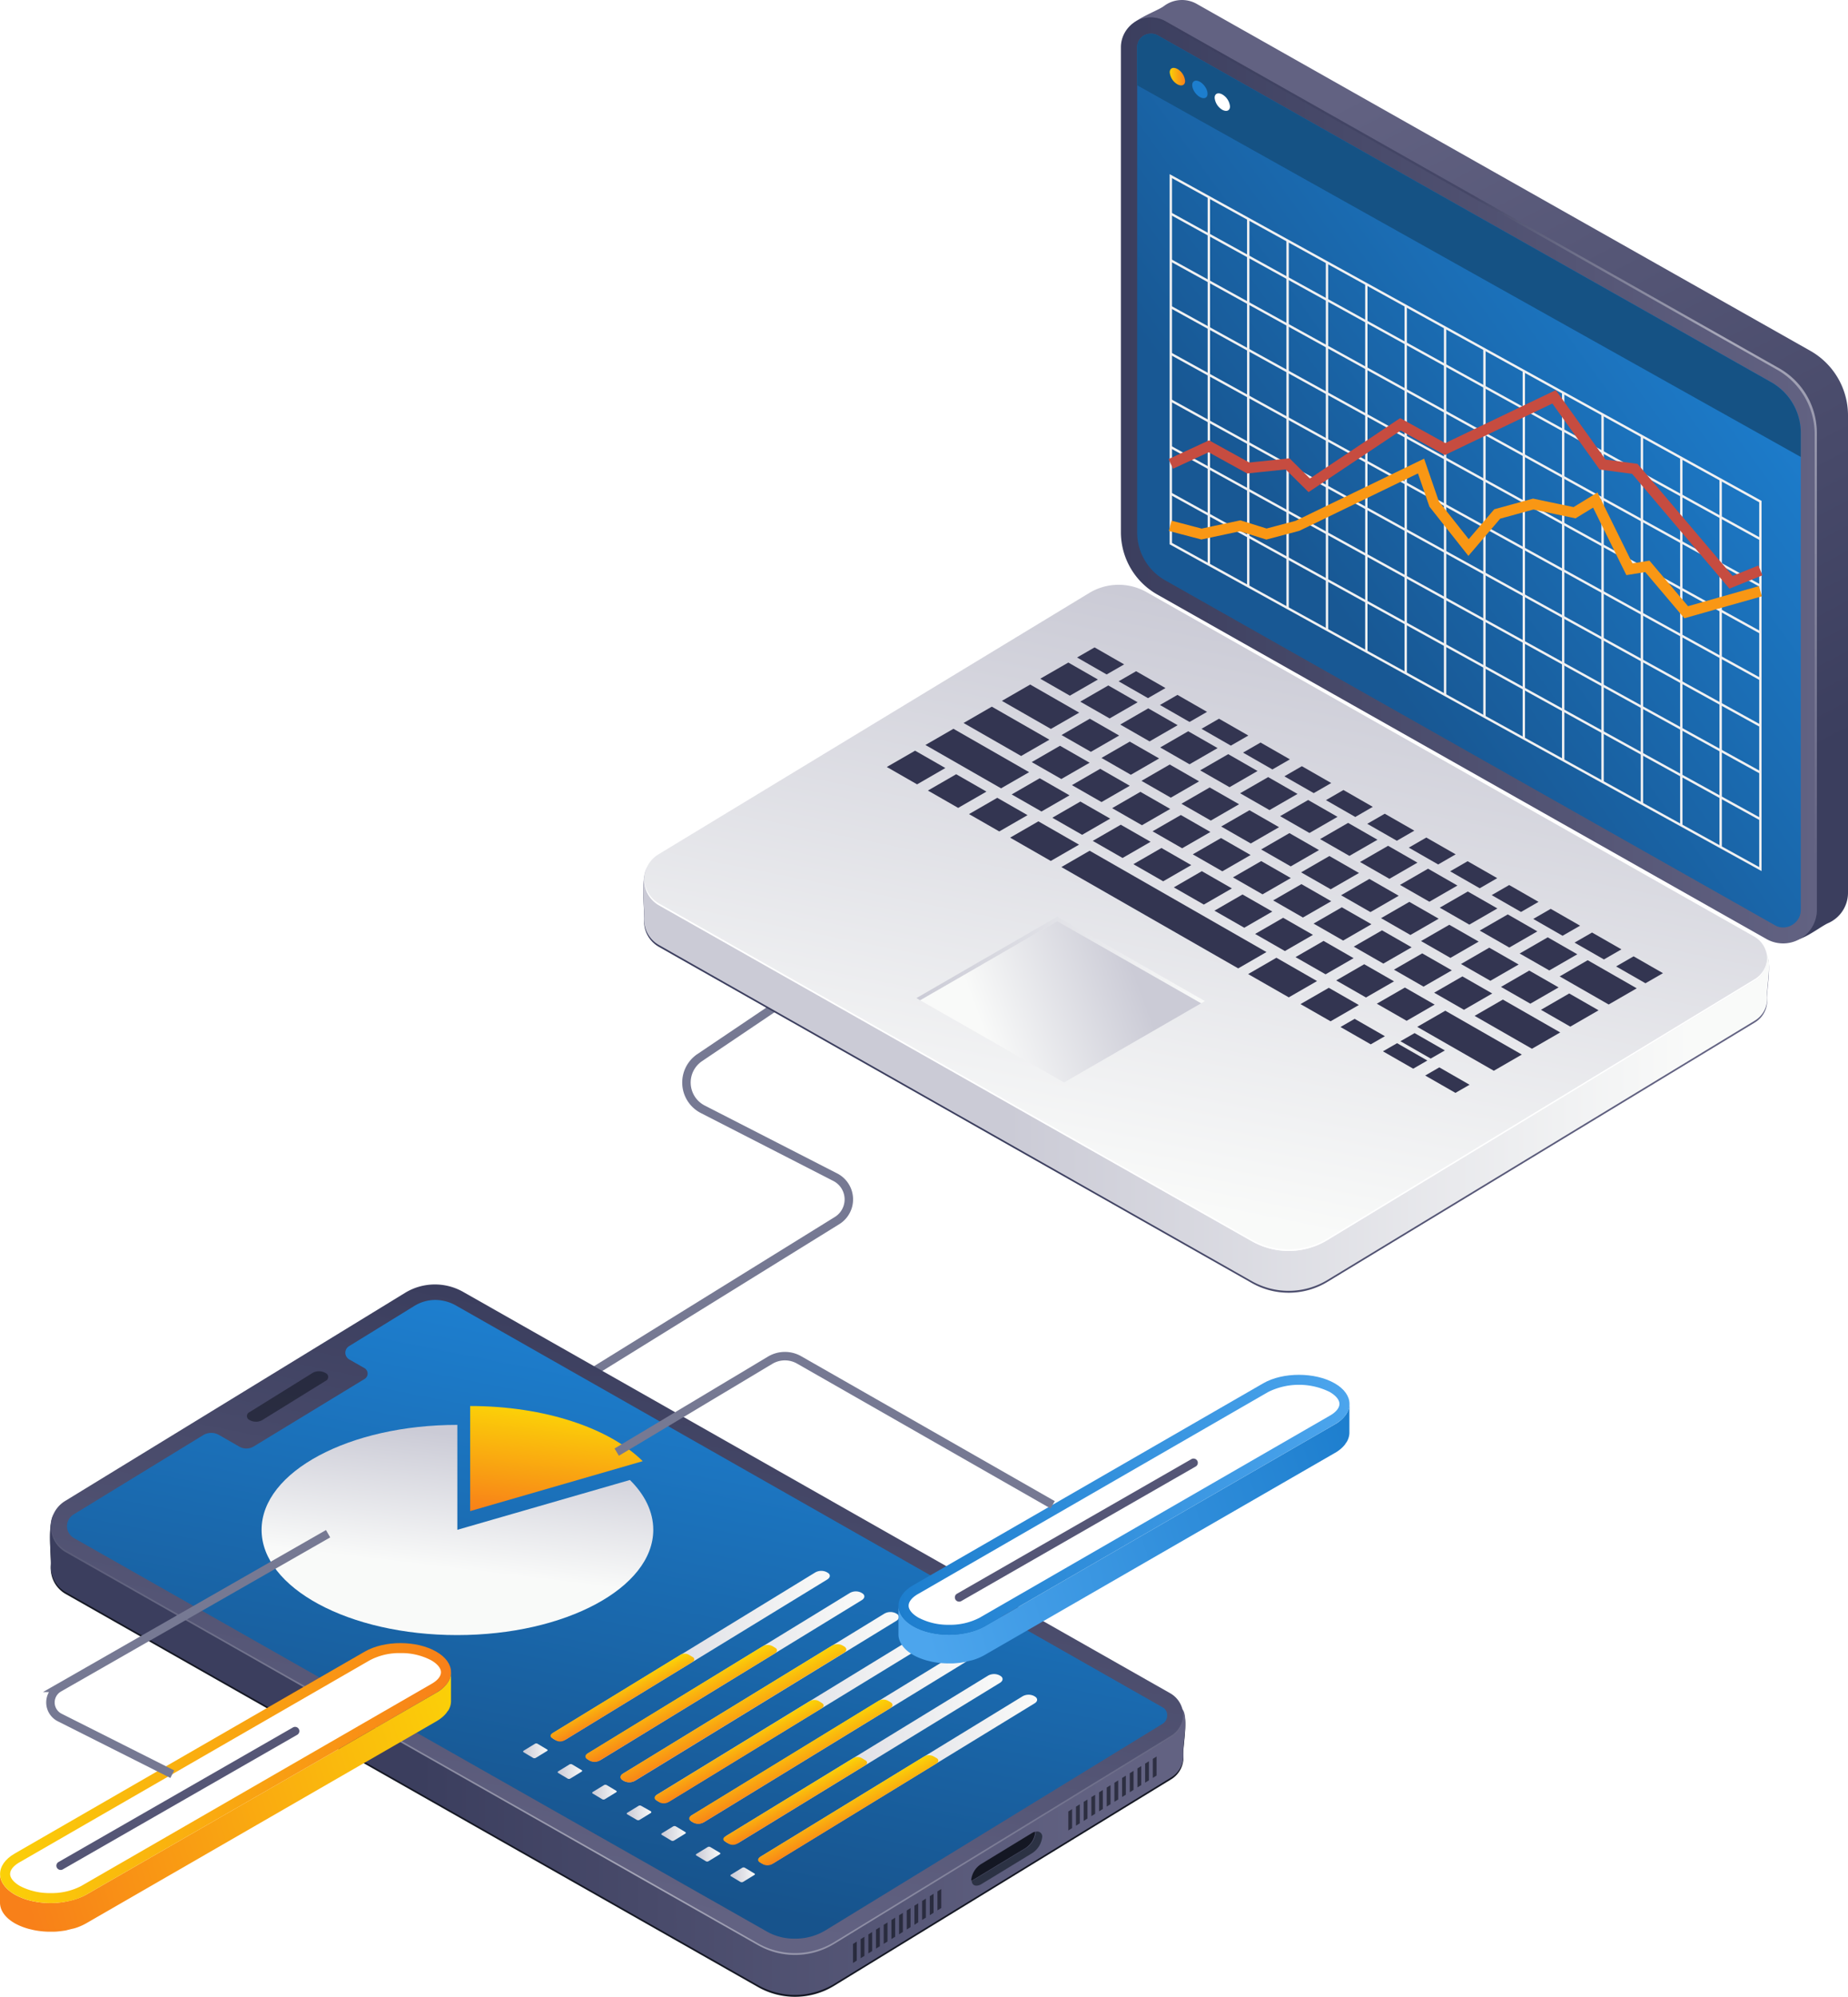 <svg viewBox="0 0 548 592" xmlns:xlink="http://www.w3.org/1999/xlink" xmlns="http://www.w3.org/2000/svg"><defs><style>.cls-1{mask:url(#mask);filter:url(#luminosity-noclip-3);}.cls-2,.cls-4{mix-blend-mode:multiply;}.cls-2{fill:url(#linear-gradient);}.cls-3{mask:url(#mask-2);filter:url(#luminosity-noclip-4);}.cls-4{fill:url(#linear-gradient-2);}.cls-20,.cls-25,.cls-26,.cls-5{fill:none;stroke-miterlimit:10;}.cls-5{stroke:#767993;stroke-width:2.51px;}.cls-6{opacity:0.5;}.cls-34,.cls-7{fill:#141723;}.cls-8{fill:url(#linear-gradient-3);}.cls-9{fill:url(#linear-gradient-4);}.cls-10{fill:url(#linear-gradient-5);}.cls-11{fill:url(#linear-gradient-6);}.cls-12{fill:url(#linear-gradient-7);}.cls-13{fill:url(#linear-gradient-8);}.cls-14{fill:#fff;}.cls-15{opacity:0.47;fill:url(#linear-gradient-9);}.cls-16{fill:#333551;}.cls-17{isolation:isolate;}.cls-18{fill:url(#linear-gradient-10);}.cls-19{fill:url(#linear-gradient-11);}.cls-20{stroke:#f1f1f2;stroke-width:0.7px;}.cls-21{mask:url(#mask-3);}.cls-22,.cls-24{opacity:0.77;}.cls-22{fill:url(#linear-gradient-12);}.cls-23{mask:url(#mask-4);}.cls-24{fill:url(#linear-gradient-13);}.cls-25{stroke:#f99714;}.cls-25,.cls-26{stroke-width:3.15px;}.cls-26{stroke:#c64c40;}.cls-27{fill:#155284;}.cls-28{fill:url(#linear-gradient-14);}.cls-29{fill:url(#linear-gradient-15);}.cls-30{fill:url(#linear-gradient-16);}.cls-31{fill:url(#linear-gradient-17);}.cls-32{fill:url(#linear-gradient-18);}.cls-33{opacity:0.44;fill:url(#linear-gradient-19);}.cls-34{opacity:0.57;}.cls-35{fill:#2c3244;}.cls-36{opacity:0.67;}.cls-37{fill:url(#linear-gradient-20);}.cls-38{fill:url(#linear-gradient-21);}.cls-39{fill:url(#linear-gradient-22);}.cls-40{fill:url(#linear-gradient-23);}.cls-41{fill:url(#linear-gradient-24);}.cls-42{fill:url(#linear-gradient-25);}.cls-43{fill:url(#linear-gradient-26);}.cls-44{fill:url(#linear-gradient-27);}.cls-45{fill:url(#linear-gradient-28);}.cls-46{fill:url(#linear-gradient-29);}.cls-47{fill:url(#linear-gradient-30);}.cls-48{fill:url(#linear-gradient-31);}.cls-49{fill:url(#linear-gradient-32);}.cls-50{fill:url(#linear-gradient-33);}.cls-51{fill:url(#linear-gradient-34);}.cls-52{fill:url(#linear-gradient-35);}.cls-53{fill:url(#linear-gradient-36);}.cls-54{fill:url(#linear-gradient-37);}.cls-55{fill:url(#linear-gradient-38);}.cls-56{fill:url(#linear-gradient-39);}.cls-57{fill:url(#linear-gradient-40);}.cls-58{fill:url(#linear-gradient-41);}.cls-59{fill:url(#linear-gradient-42);}.cls-60{fill:url(#linear-gradient-43);}.cls-61{fill:url(#linear-gradient-44);}.cls-62{fill:#555676;}.cls-63{fill:url(#linear-gradient-45);}.cls-64{fill:url(#linear-gradient-46);}.cls-65{filter:url(#luminosity-noclip-2);}.cls-66{filter:url(#luminosity-noclip);}</style><filter color-interpolation-filters="sRGB" filterUnits="userSpaceOnUse" height="32766" width="174.83" y="-8496.88" x="347.19" id="luminosity-noclip"><feFlood result="bg" flood-color="#fff"></feFlood><feBlend in2="bg" in="SourceGraphic"></feBlend></filter><mask maskUnits="userSpaceOnUse" height="32766" width="174.83" y="-8496.88" x="347.19" id="mask"><g class="cls-66"></g></mask><linearGradient gradientUnits="userSpaceOnUse" y2="187.16" x2="436.03" y1="121.23" x1="445.01" id="linear-gradient"><stop stop-color="#fff" offset="0"></stop><stop offset="1"></stop></linearGradient><filter color-interpolation-filters="sRGB" filterUnits="userSpaceOnUse" height="32766" width="175.01" y="-8496.88" x="347.01" id="luminosity-noclip-2"><feFlood result="bg" flood-color="#fff"></feFlood><feBlend in2="bg" in="SourceGraphic"></feBlend></filter><mask maskUnits="userSpaceOnUse" height="32766" width="175.01" y="-8496.88" x="347.01" id="mask-2"><g class="cls-65"></g></mask><linearGradient xlink:href="#linear-gradient" y2="212.64" x2="433.82" y1="145.56" x1="441.85" id="linear-gradient-2"></linearGradient><linearGradient gradientUnits="userSpaceOnUse" y2="33.6" x2="390.3" y1="243.95" x1="500.35" id="linear-gradient-3"><stop stop-color="#3b3e5e" offset="0"></stop><stop stop-color="#626282" offset="1"></stop></linearGradient><linearGradient xlink:href="#linear-gradient-3" y2="142.44" x2="538.76" y1="142.44" x1="332.39" id="linear-gradient-4"></linearGradient><linearGradient gradientUnits="userSpaceOnUse" y2="173.98" x2="391.65" y1="87.53" x1="511.07" id="linear-gradient-5"><stop stop-color="#1d7ece" offset="0"></stop><stop stop-color="#185894" offset="1"></stop></linearGradient><linearGradient xlink:href="#linear-gradient-3" y2="284.29" x2="500.96" y1="284.56" x1="298.97" id="linear-gradient-6"></linearGradient><linearGradient gradientUnits="userSpaceOnUse" y2="283.73" x2="500.96" y1="284" x1="298.97" id="linear-gradient-7"><stop stop-color="#cbcbd6" offset="0"></stop><stop stop-color="#f9faf9" offset="1"></stop></linearGradient><linearGradient xlink:href="#linear-gradient-7" y2="355.48" x2="340.95" y1="183.35" x1="375.28" id="linear-gradient-8"></linearGradient><linearGradient gradientUnits="userSpaceOnUse" y2="252.2" x2="545.39" y1="59.43" x1="434.59" id="linear-gradient-9"><stop stop-color="#3b3e5e" offset="0"></stop><stop stop-color="#fff" offset="0.33"></stop><stop stop-color="#626282" offset="1"></stop></linearGradient><linearGradient xlink:href="#linear-gradient-7" y2="284.62" x2="357.28" y1="284.62" x1="271.76" id="linear-gradient-10"></linearGradient><linearGradient xlink:href="#linear-gradient-7" y2="305.49" x2="291.47" y1="288.88" x1="336.67" id="linear-gradient-11"></linearGradient><filter color-interpolation-filters="sRGB" filterUnits="userSpaceOnUse" height="140.02" width="174.83" y="117.64" x="347.19" id="luminosity-noclip-3"><feFlood result="bg" flood-color="#fff"></feFlood><feBlend in2="bg" in="SourceGraphic"></feBlend></filter><mask maskUnits="userSpaceOnUse" height="140.02" width="174.83" y="117.64" x="347.19" id="mask-3"><g class="cls-1"><polygon points="347.19 137.54 358.47 132.31 370.15 138.75 381.82 137.53 388.23 143.88 415.28 125.8 428.52 133.14 460.84 117.64 475.22 137.72 484.78 139 513.31 172.63 522.02 169.11 522.02 257.66 347.19 161.17 347.19 137.54" class="cls-2"></polygon></g></mask><linearGradient gradientUnits="userSpaceOnUse" y2="187.16" x2="436.03" y1="121.23" x1="445.01" id="linear-gradient-12"><stop stop-color="#3cd6ef" offset="0"></stop><stop stop-color="#3cd6ef" offset="1"></stop></linearGradient><filter color-interpolation-filters="sRGB" filterUnits="userSpaceOnUse" height="119.49" width="175.01" y="138.17" x="347.01" id="luminosity-noclip-4"><feFlood result="bg" flood-color="#fff"></feFlood><feBlend in2="bg" in="SourceGraphic"></feBlend></filter><mask maskUnits="userSpaceOnUse" height="119.49" width="175.01" y="138.17" x="347.01" id="mask-4"><g class="cls-3"><polygon points="347.01 155.89 356.29 158.33 367.74 155.89 375.55 158.33 384.76 155.89 421.39 138.17 425.28 149.44 435.48 162.33 443.98 152.38 454.66 149.44 466.91 152.01 473.06 148.25 483.18 168.77 488.5 167.91 500.02 181.51 522.02 175.28 522.02 257.66 347.19 161.17 347.01 155.89" class="cls-4"></polygon></g></mask><linearGradient xlink:href="#linear-gradient-12" y2="212.64" x2="433.82" y1="145.56" x1="441.85" id="linear-gradient-13"></linearGradient><linearGradient gradientUnits="userSpaceOnUse" gradientTransform="matrix(1, 0.57, 0, 1, 0, 787.46)" y2="-963.56" x2="351.43" y1="-963.56" x1="346.87" id="linear-gradient-14"><stop stop-color="#fbd008" offset="0"></stop><stop stop-color="#f88019" offset="1"></stop></linearGradient><linearGradient xlink:href="#linear-gradient-5" gradientTransform="matrix(0.45, 1.06, -0.61, 0.79, -389.46, 414.09)" y2="-963.59" x2="358.09" y1="-963.59" x1="353.53" id="linear-gradient-15"></linearGradient><linearGradient xlink:href="#linear-gradient-3" y2="491.81" x2="327.65" y1="492.09" x1="123.97" id="linear-gradient-16"></linearGradient><linearGradient xlink:href="#linear-gradient-3" y2="559.12" x2="167.31" y1="396.05" x1="199.84" id="linear-gradient-17"></linearGradient><linearGradient gradientUnits="userSpaceOnUse" y2="554.8" x2="168.18" y1="400.62" x1="198.93" id="linear-gradient-18"><stop stop-color="#1d7ece" offset="0"></stop><stop stop-color="#17538c" offset="1"></stop></linearGradient><linearGradient gradientUnits="userSpaceOnUse" y2="515.98" x2="350.87" y1="515.98" x1="15.12" id="linear-gradient-19"><stop stop-color="#5f627c" offset="0"></stop><stop stop-color="#fbfcfc" offset="0.52"></stop><stop stop-color="#7e7e98" offset="1"></stop></linearGradient><linearGradient xlink:href="#linear-gradient-7" y2="465.14" x2="134.23" y1="425.74" x1="138.95" id="linear-gradient-20"></linearGradient><linearGradient xlink:href="#linear-gradient-14" gradientTransform="matrix(1, 0, 0, 1, 0, 0)" y2="450.67" x2="161.94" y1="419.22" x1="165.7" id="linear-gradient-21"></linearGradient><linearGradient xlink:href="#linear-gradient-7" gradientTransform="translate(-155.69 7.52) scale(0.89 0.89)" y2="543.38" x2="451.67" y1="543.38" x1="358.9" id="linear-gradient-22"></linearGradient><linearGradient xlink:href="#linear-gradient-7" gradientTransform="translate(-155.69 7.52) scale(0.89 0.89)" y2="550.26" x2="463.18" y1="550.26" x1="370.42" id="linear-gradient-23"></linearGradient><linearGradient xlink:href="#linear-gradient-7" gradientTransform="translate(-155.69 7.52) scale(0.89 0.89)" y2="557.15" x2="474.7" y1="557.15" x1="381.94" id="linear-gradient-24"></linearGradient><linearGradient xlink:href="#linear-gradient-7" gradientTransform="translate(-155.69 7.52) scale(0.89 0.89)" y2="564.04" x2="486.22" y1="564.04" x1="393.46" id="linear-gradient-25"></linearGradient><linearGradient xlink:href="#linear-gradient-7" gradientTransform="translate(-155.69 7.52) scale(0.89 0.89)" y2="570.92" x2="497.74" y1="570.92" x1="404.98" id="linear-gradient-26"></linearGradient><linearGradient xlink:href="#linear-gradient-7" gradientTransform="translate(-155.69 7.52) scale(0.89 0.89)" y2="577.81" x2="509.26" y1="577.81" x1="416.5" id="linear-gradient-27"></linearGradient><linearGradient xlink:href="#linear-gradient-7" gradientTransform="translate(-155.69 7.52) scale(0.89 0.89)" y2="584.7" x2="520.78" y1="584.7" x1="428.02" id="linear-gradient-28"></linearGradient><linearGradient xlink:href="#linear-gradient-7" gradientTransform="translate(-155.69 7.52) scale(0.89 0.89)" y2="575.06" x2="357.59" y1="575.06" x1="349.43" id="linear-gradient-29"></linearGradient><linearGradient xlink:href="#linear-gradient-7" gradientTransform="translate(-155.69 7.52) scale(0.89 0.89)" y2="581.94" x2="369.11" y1="581.94" x1="360.95" id="linear-gradient-30"></linearGradient><linearGradient xlink:href="#linear-gradient-7" gradientTransform="translate(-155.69 7.52) scale(0.89 0.89)" y2="588.83" x2="380.63" y1="588.83" x1="372.47" id="linear-gradient-31"></linearGradient><linearGradient xlink:href="#linear-gradient-7" gradientTransform="translate(-155.69 7.52) scale(0.89 0.89)" y2="595.72" x2="392.15" y1="595.72" x1="383.99" id="linear-gradient-32"></linearGradient><linearGradient xlink:href="#linear-gradient-7" gradientTransform="translate(-155.69 7.52) scale(0.89 0.89)" y2="602.6" x2="403.67" y1="602.6" x1="395.5" id="linear-gradient-33"></linearGradient><linearGradient xlink:href="#linear-gradient-7" gradientTransform="translate(-155.69 7.52) scale(0.89 0.89)" y2="609.49" x2="415.19" y1="609.49" x1="407.02" id="linear-gradient-34"></linearGradient><linearGradient xlink:href="#linear-gradient-7" gradientTransform="translate(-155.69 7.52) scale(0.89 0.89)" y2="616.38" x2="426.71" y1="616.38" x1="418.54" id="linear-gradient-35"></linearGradient><linearGradient xlink:href="#linear-gradient-14" gradientTransform="matrix(0.68, -0.42, 0.76, 0.46, -498.28, -549.08)" y2="1591.63" x2="-775.1" y1="1580.63" x1="-773.78" id="linear-gradient-36"></linearGradient><linearGradient xlink:href="#linear-gradient-14" gradientTransform="matrix(0.68, -0.42, 0.76, 0.46, -498.28, -549.08)" y2="1606.24" x2="-764.63" y1="1592.88" x1="-763.03" id="linear-gradient-37"></linearGradient><linearGradient xlink:href="#linear-gradient-14" gradientTransform="matrix(0.68, -0.42, 0.76, 0.46, -498.28, -549.08)" y2="1620.51" x2="-757.06" y1="1605.45" x1="-755.26" id="linear-gradient-38"></linearGradient><linearGradient xlink:href="#linear-gradient-14" gradientTransform="matrix(0.68, -0.42, 0.76, 0.46, -498.28, -549.08)" y2="1632.46" x2="-769.38" y1="1620.21" x1="-767.91" id="linear-gradient-39"></linearGradient><linearGradient xlink:href="#linear-gradient-14" gradientTransform="matrix(0.68, -0.42, 0.76, 0.46, -498.28, -549.08)" y2="1646.73" x2="-761.9" y1="1632.79" x1="-760.23" id="linear-gradient-40"></linearGradient><linearGradient xlink:href="#linear-gradient-14" gradientTransform="matrix(0.68, -0.42, 0.76, 0.46, -498.28, -549.08)" y2="1658.61" x2="-774.82" y1="1647.61" x1="-773.5" id="linear-gradient-41"></linearGradient><linearGradient xlink:href="#linear-gradient-14" gradientTransform="matrix(0.68, -0.42, 0.76, 0.46, -498.28, -549.08)" y2="1672.93" x2="-766.82" y1="1660.14" x1="-765.29" id="linear-gradient-42"></linearGradient><linearGradient xlink:href="#linear-gradient-14" gradientTransform="matrix(1, 0, 0, 1, 0, 0)" y2="556.09" x2="5.33" y1="514.95" x1="138.98" id="linear-gradient-43"></linearGradient><linearGradient xlink:href="#linear-gradient-14" gradientTransform="matrix(1, 0, 0, 1, 0, 0)" y2="525.68" x2="133.75" y1="525.68" x1="0.02" id="linear-gradient-44"></linearGradient><linearGradient gradientUnits="userSpaceOnUse" y2="476.55" x2="271.76" y1="435.4" x1="405.4" id="linear-gradient-45"><stop stop-color="#1d7ece" offset="0"></stop><stop stop-color="#4ca5ed" offset="1"></stop></linearGradient><linearGradient xlink:href="#linear-gradient-45" y2="446.13" x2="400.18" y1="446.13" x1="266.45" id="linear-gradient-46"></linearGradient></defs><g id="Layer_2"><g id="all"><g id="main_5"><path d="M257.5,279.84l-50,33.71a8.91,8.91,0,0,0,.93,15.34L247.67,349a7.39,7.39,0,0,1,.53,12.88l-108,66.9" class="cls-5"></path><g class="cls-6"><ellipse ry="11.52" rx="20.29" cy="555.2" cx="232.65" class="cls-7"></ellipse></g><g class="cls-6"><ellipse ry="12.82" rx="22.59" cy="338.91" cx="377.29" class="cls-7"></ellipse></g><path d="M352.45,171.12,530.28,278.44c3,1.68,9.1-3.53,11.84-4.76a9.83,9.83,0,0,0,5.88-9V123.13A22,22,0,0,0,536.81,104L354.9,1.17a8.87,8.87,0,0,0-9.78.65c-2.08,1.56-10.57,4.4-10.57,7.36l7.08,143.46A21.24,21.24,0,0,0,352.45,171.12Z" class="cls-8"></path><path d="M343.21,176.28,523.85,278.41a10,10,0,0,0,14.91-8.6V128.29a22,22,0,0,0-11.2-19.12L345.66,6.33A8.87,8.87,0,0,0,332.39,14V157.8A21.24,21.24,0,0,0,343.21,176.28Z" class="cls-9"></path><path d="M534,128.24V269.82a5,5,0,0,1-1.65,3.71,5.26,5.26,0,0,1-3.64,1.44,4.66,4.66,0,0,1-2.49-.72L345.62,172.11a16.35,16.35,0,0,1-8.41-14.32V14a4,4,0,0,1,4.05-4,3.88,3.88,0,0,1,2.07.51L525.2,113.31A17.3,17.3,0,0,1,534,128.24Z" class="cls-10"></path><path d="M195.45,280.76l175.77,99.63a22.18,22.18,0,0,0,22.39-.33l126.74-76.9A7.55,7.55,0,0,0,524,296c-.21-2.34,1.77-11.82-.57-13.15L340,187.89a16.87,16.87,0,0,0-17,.25L192.36,257.35c-2.63,1.6-1.17,12.47-1.36,15.14A8.73,8.73,0,0,0,195.45,280.76Z" class="cls-11"></path><path d="M195.45,280.2l175.77,99.63a22.15,22.15,0,0,0,22.39-.34L520.35,302.6a7.55,7.55,0,0,0,3.64-7.21c-.21-2.34,1.77-11.82-.57-13.15L340,187.33a16.87,16.87,0,0,0-17,.25L192.36,256.79c-2.63,1.59-1.17,12.46-1.36,15.14A8.74,8.74,0,0,0,195.45,280.2Z" class="cls-12"></path><path d="M195.45,268.42,371.22,368a22.13,22.13,0,0,0,22.39-.33l126.74-76.89a7.6,7.6,0,0,0-.2-13.13L340,175.55a16.85,16.85,0,0,0-17,.25l-127.7,77.47A8.77,8.77,0,0,0,195.45,268.42Z" class="cls-13"></path><path d="M520.35,290.28l-126.74,76.9a22.15,22.15,0,0,1-22.39.33L195.45,267.88a8.66,8.66,0,0,1-4.4-7.25,8.65,8.65,0,0,0,4.4,7.79L371.22,368a22.13,22.13,0,0,0,22.39-.33l126.74-76.89A7.49,7.49,0,0,0,524,284,7.48,7.48,0,0,1,520.35,290.28Z" class="cls-14"></path><path d="M527.56,109.17,345.66,6.33a8.82,8.82,0,0,0-9.31.38,8.81,8.81,0,0,1,8.67,0L526.93,109.59a22,22,0,0,1,11.19,19.12V270.23a9.7,9.7,0,0,1-4.5,8.21,9.77,9.77,0,0,0,5.14-8.63V128.29A22,22,0,0,0,527.56,109.17Z" class="cls-15"></path><polygon points="331.87 218.07 323.49 222.9 314.78 217.92 323.17 213.08 331.87 218.07" class="cls-16"></polygon><polygon points="320.02 211.28 311.63 216.11 297.1 207.79 305.49 202.95 320.02 211.28" class="cls-16"></polygon><polygon points="456.23 267.38 451.04 270.37 442.34 265.38 447.53 262.39 456.23 267.38" class="cls-16"></polygon><polygon points="443.98 260.35 438.79 263.35 430.02 258.32 435.2 255.33 443.98 260.35" class="cls-16"></polygon><polygon points="431.66 253.29 426.47 256.29 417.76 251.3 422.95 248.31 431.66 253.29" class="cls-16"></polygon><polygon points="419.4 246.27 414.21 249.26 405.44 244.24 410.63 241.25 419.4 246.27" class="cls-16"></polygon><polygon points="407.08 239.21 401.89 242.21 393.19 237.22 398.38 234.22 407.08 239.21" class="cls-16"></polygon><polygon points="396.62 242.17 388.3 246.96 379.6 241.97 387.91 237.18 396.62 242.17" class="cls-16"></polygon><polygon points="394.76 232.15 389.57 235.14 380.86 230.16 386.05 227.16 394.76 232.15" class="cls-16"></polygon><polygon points="384.76 235.38 376.45 240.17 367.74 235.18 376.06 230.39 384.76 235.38" class="cls-16"></polygon><polygon points="372.91 228.58 364.6 233.38 355.89 228.39 364.21 223.59 372.91 228.58" class="cls-16"></polygon><polygon points="361.06 221.79 352.74 226.59 344.04 221.6 352.35 216.8 361.06 221.79" class="cls-16"></polygon><polygon points="382.5 225.13 377.31 228.12 368.61 223.13 373.8 220.14 382.5 225.13" class="cls-16"></polygon><polygon points="370.18 218.07 364.99 221.06 356.29 216.07 361.48 213.08 370.18 218.07" class="cls-16"></polygon><g class="cls-17"><polygon points="333.35 196.97 328.16 199.96 319.39 194.93 324.58 191.94 333.35 196.97" class="cls-16"></polygon><polygon points="325.57 201.46 317.25 206.25 308.48 201.22 316.8 196.43 325.57 201.46" class="cls-16"></polygon><polygon points="345.61 203.99 340.42 206.98 331.71 201.99 336.9 199 345.61 203.99" class="cls-16"></polygon><polygon points="337.35 208.21 329.04 213 320.33 208.02 328.65 203.22 337.35 208.21" class="cls-16"></polygon><polygon points="357.93 211.05 352.74 214.04 343.97 209.01 349.16 206.02 357.93 211.05" class="cls-16"></polygon><polygon points="349.21 215 340.89 219.8 332.19 214.81 340.5 210.01 349.21 215" class="cls-16"></polygon></g><polygon points="408.47 248.96 400.15 253.75 391.45 248.77 399.76 243.97 408.47 248.96" class="cls-16"></polygon><polygon points="444.03 269.33 435.71 274.13 426.94 269.1 435.26 264.31 444.03 269.33" class="cls-16"></polygon><polygon points="432.18 262.54 423.86 267.34 415.15 262.35 423.47 257.55 432.18 262.54" class="cls-16"></polygon><polygon points="420.32 255.75 412.01 260.55 403.3 255.56 411.62 250.76 420.32 255.75" class="cls-16"></polygon><polygon points="455.88 276.13 447.56 280.92 438.79 275.89 447.11 271.1 455.88 276.13" class="cls-16"></polygon><polygon points="467.73 282.92 459.42 287.71 450.64 282.69 458.96 277.89 467.73 282.92" class="cls-16"></polygon><polygon points="438.48 279.16 430.1 283.99 421.39 279 429.77 274.17 438.48 279.16" class="cls-16"></polygon><polygon points="428.45 311.43 424.26 313.84 415.28 308.7 419.48 306.29 428.45 311.43" class="cls-16"></polygon><polygon points="435.78 321.6 431.59 324.01 422.62 318.87 426.81 316.45 435.78 321.6" class="cls-16"></polygon><polygon points="423.26 314.42 419.07 316.84 410.09 311.69 414.29 309.28 423.26 314.42" class="cls-16"></polygon><g class="cls-17"><polygon points="450.33 285.95 441.95 290.78 433.24 285.8 441.62 280.96 450.33 285.95" class="cls-16"></polygon><polygon points="462.18 292.74 453.8 297.57 445.1 292.59 453.48 287.75 462.18 292.74" class="cls-16"></polygon><polygon points="442.5 294.54 434.12 299.38 425.28 294.31 433.66 289.48 442.5 294.54" class="cls-16"></polygon><polygon points="425.43 297.84 417.12 302.64 408.28 297.57 416.6 292.78 425.43 297.84" class="cls-16"></polygon><polygon points="462.66 306.09 454.28 310.93 437.27 301.18 445.65 296.35 462.66 306.09" class="cls-16"></polygon><polygon points="451.28 312.65 442.97 317.45 420.26 304.44 428.58 299.65 451.28 312.65" class="cls-16"></polygon></g><polygon points="474.04 299.53 465.65 304.37 456.95 299.38 465.33 294.54 474.04 299.53" class="cls-16"></polygon><polygon points="485.35 293.01 477.03 297.81 462.5 289.48 470.81 284.68 485.35 293.01" class="cls-16"></polygon><polygon points="426.62 272.37 418.24 277.2 409.54 272.21 417.92 267.38 426.62 272.37" class="cls-16"></polygon><polygon points="394.76 267.19 386.37 272.02 377.54 266.95 385.92 262.12 394.76 267.19" class="cls-16"></polygon><g class="cls-17"><polygon points="311.19 219.3 302.8 224.13 285.73 214.35 294.11 209.51 311.19 219.3" class="cls-16"></polygon><polygon points="323.11 226.13 314.72 230.96 305.95 225.94 314.33 221.1 323.11 226.13" class="cls-16"></polygon><polygon points="280.33 227.7 271.95 232.54 262.97 227.39 271.36 222.56 280.33 227.7" class="cls-16"></polygon><polygon points="305.17 228.93 296.85 233.72 274.42 220.87 282.73 216.07 305.17 228.93" class="cls-16"></polygon><polygon points="292.52 234.69 284.13 239.52 275.16 234.38 283.54 229.54 292.52 234.69" class="cls-16"></polygon><polygon points="317.15 235.8 308.84 240.59 300 235.53 308.31 230.73 317.15 235.8" class="cls-16"></polygon><polygon points="304.7 241.67 296.32 246.5 287.35 241.36 295.73 236.53 304.7 241.67" class="cls-16"></polygon><polygon points="329.21 242.7 320.89 247.5 312.05 242.44 320.37 237.64 329.21 242.7" class="cls-16"></polygon><polygon points="319.97 250.42 311.59 255.25 299.54 248.34 307.92 243.51 319.97 250.42" class="cls-16"></polygon></g><polygon points="410.67 307.21 406.48 309.62 397.5 304.48 401.7 302.06 410.67 307.21" class="cls-16"></polygon><polygon points="402.94 297.96 394.56 302.79 385.65 297.69 394.04 292.86 402.94 297.96" class="cls-16"></polygon><polygon points="390.55 290.86 382.17 295.69 370.12 288.79 378.5 283.95 390.55 290.86" class="cls-16"></polygon><g class="cls-17"><polygon points="370.85 253.49 362.47 258.32 353.7 253.29 362.08 248.46 370.85 253.49" class="cls-16"></polygon><polygon points="353.25 256.48 344.93 261.28 336.09 256.21 344.41 251.41 353.25 256.48" class="cls-16"></polygon><polygon points="365.3 263.39 356.98 268.18 348.08 263.08 356.39 258.28 365.3 263.39" class="cls-16"></polygon><polygon points="377.29 270.25 368.97 275.05 360.13 269.99 368.45 265.19 377.29 270.25" class="cls-16"></polygon><polygon points="389.34 277.16 381.02 281.96 372.19 276.89 380.5 272.1 389.34 277.16" class="cls-16"></polygon><polygon points="375.55 282.26 367.17 287.1 314.74 257.06 323.12 252.22 375.55 282.26" class="cls-16"></polygon></g><polygon points="382.77 260.32 374.39 265.15 365.62 260.12 374 255.29 382.77 260.32" class="cls-16"></polygon><polygon points="391.13 252.03 382.75 256.86 373.98 251.84 382.36 247 391.13 252.03" class="cls-16"></polygon><polygon points="402.99 258.82 394.6 263.65 385.83 258.63 394.21 253.79 402.99 258.82" class="cls-16"></polygon><polygon points="414.77 265.57 406.39 270.41 397.68 265.42 406.07 260.58 414.77 265.57" class="cls-16"></polygon><polygon points="379.28 245.24 370.9 250.07 362.13 245.04 370.51 240.21 379.28 245.24" class="cls-16"></polygon><polygon points="357.28 296.79 356.16 297.46 313.51 273.12 272.88 296.57 271.76 295.9 313.51 271.77 357.28 296.79" class="cls-18"></polygon><polygon points="356.16 297.46 315.53 320.92 272.88 296.57 313.51 273.12 356.16 297.46" class="cls-19"></polygon><polygon points="343.72 224.86 335.34 229.7 326.63 224.71 335.02 219.87 343.72 224.86" class="cls-16"></polygon><polygon points="358.93 246.66 350.55 251.49 341.78 246.46 350.16 241.63 358.93 246.66" class="cls-16"></polygon><polygon points="347.01 239.83 338.63 244.66 329.79 239.6 338.17 234.76 347.01 239.83" class="cls-16"></polygon><polygon points="355.57 231.65 347.19 236.49 338.49 231.5 346.87 226.66 355.57 231.65" class="cls-16"></polygon><polygon points="367.43 238.44 359.05 243.28 350.34 238.29 358.72 233.46 367.43 238.44" class="cls-16"></polygon><polygon points="406.68 274.01 398.29 278.85 389.52 273.82 397.9 268.99 406.68 274.01" class="cls-16"></polygon><polygon points="418.6 280.85 410.21 285.68 401.44 280.65 409.82 275.82 418.6 280.85" class="cls-16"></polygon><polygon points="401.39 284.07 393.08 288.86 384.17 283.76 392.49 278.96 401.39 284.07" class="cls-16"></polygon><polygon points="413.38 290.94 405.06 295.73 396.23 290.67 404.54 285.87 413.38 290.94" class="cls-16"></polygon><polygon points="430.52 287.68 422.13 292.51 413.36 287.48 421.74 282.65 430.52 287.68" class="cls-16"></polygon><polygon points="335.02 232.96 326.64 237.79 317.87 232.77 326.25 227.93 335.02 232.96" class="cls-16"></polygon><polygon points="341.19 249.57 332.88 254.37 324.04 249.3 332.35 244.51 341.19 249.57" class="cls-16"></polygon><polygon points="468.55 274.44 463.36 277.43 454.66 272.44 459.85 269.45 468.55 274.44" class="cls-16"></polygon><polygon points="493.13 288.52 487.94 291.51 479.23 286.52 484.42 283.53 493.13 288.52" class="cls-16"></polygon><polygon points="480.81 281.46 475.62 284.45 466.91 279.46 472.1 276.47 480.81 281.46" class="cls-16"></polygon><polygon points="522.02 257.66 347.19 161.17 347.19 52.22 522.02 148.7 522.02 257.66" class="cls-20"></polygon><line y2="159.84" x2="522.02" y1="63.35" x1="347.19" class="cls-20"></line><line y2="173.68" x2="522.02" y1="77.19" x1="347.19" class="cls-20"></line><line y2="187.52" x2="522.02" y1="91.03" x1="347.19" class="cls-20"></line><line y2="201.35" x2="522.02" y1="104.87" x1="347.19" class="cls-20"></line><line y2="215.19" x2="522.02" y1="118.71" x1="347.19" class="cls-20"></line><line y2="229.03" x2="522.02" y1="132.55" x1="347.19" class="cls-20"></line><line y2="242.87" x2="522.02" y1="146.38" x1="347.19" class="cls-20"></line><line y2="167.39" x2="358.47" y1="58.44" x1="358.47" class="cls-20"></line><line y2="173.84" x2="370.15" y1="64.88" x1="370.15" class="cls-20"></line><line y2="180.28" x2="381.82" y1="71.33" x1="381.82" class="cls-20"></line><line y2="186.72" x2="393.5" y1="77.77" x1="393.5" class="cls-20"></line><line y2="193.17" x2="405.17" y1="84.21" x1="405.17" class="cls-20"></line><line y2="199.61" x2="416.85" y1="90.66" x1="416.85" class="cls-20"></line><line y2="206.05" x2="428.52" y1="97.1" x1="428.52" class="cls-20"></line><line y2="212.5" x2="440.19" y1="103.54" x1="440.19" class="cls-20"></line><line y2="218.94" x2="451.87" y1="109.99" x1="451.87" class="cls-20"></line><line y2="225.38" x2="463.54" y1="116.43" x1="463.54" class="cls-20"></line><line y2="231.83" x2="475.22" y1="122.87" x1="475.22" class="cls-20"></line><line y2="238.27" x2="486.89" y1="129.32" x1="486.89" class="cls-20"></line><line y2="244.71" x2="498.57" y1="135.76" x1="498.57" class="cls-20"></line><line y2="251.15" x2="510.24" y1="142.2" x1="510.24" class="cls-20"></line><g class="cls-21"><polygon points="347.19 137.54 358.47 132.31 370.15 138.75 381.82 137.53 388.23 143.88 415.28 125.8 428.52 133.14 460.84 117.64 475.22 137.72 484.78 139 513.31 172.63 522.02 169.11 522.02 257.66 347.19 161.17 347.19 137.54" class="cls-22"></polygon></g><g class="cls-23"><polygon points="347.01 155.89 356.29 158.33 367.74 155.89 375.55 158.33 384.76 155.89 421.39 138.17 425.28 149.44 435.48 162.33 443.98 152.38 454.66 149.44 466.91 152.01 473.06 148.25 483.18 168.77 488.5 167.91 500.02 181.51 522.02 175.28 522.02 257.66 347.19 161.17 347.01 155.89" class="cls-24"></polygon></g><polyline points="347.01 155.89 356.29 158.33 367.74 155.89 375.55 158.33 384.76 155.89 421.39 138.17 425.28 149.44 435.48 162.33 443.98 152.38 454.66 149.44 466.91 152.01 473.06 148.25 483.18 168.77 488.5 167.91 500.02 181.51 522.02 175.28" class="cls-25"></polyline><polyline points="347.19 137.54 358.47 132.31 370.15 138.75 381.82 137.53 388.23 143.88 415.28 125.8 428.52 133.14 460.84 117.64 475.22 137.72 484.78 139 513.31 172.63 522.02 169.11" class="cls-26"></polyline><path d="M534,128.24v7.24L337.21,25.28V14a4,4,0,0,1,4.05-4,3.88,3.88,0,0,1,2.07.51L525.2,113.31A17.3,17.3,0,0,1,534,128.24Z" class="cls-27"></path><path d="M351.43,24c0,1.25-1,1.68-2.28,1a4.64,4.64,0,0,1-2.28-3.55c0-1.25,1-1.68,2.28-1A4.64,4.64,0,0,1,351.43,24Z" class="cls-28"></path><ellipse transform="translate(57.26 221.88) rotate(-37.46)" ry="3" rx="1.72" cy="26.5" cx="355.81" class="cls-29"></ellipse><path d="M364.74,31.55c0,1.25-1,1.69-2.28,1A4.65,4.65,0,0,1,360.19,29c0-1.25,1-1.69,2.27-1A4.65,4.65,0,0,1,364.74,31.55Z" class="cls-14"></path><path d="M19.55,472.62,224.77,589.11a22.3,22.3,0,0,0,22.52-.33l99.94-61.21a7.6,7.6,0,0,0,3.67-7.26c-.22-2.35,1.78-11.88-.58-13.22l-213-111.74a16.94,16.94,0,0,0-17.13.25L16.44,449.07c-2.65,1.61-1.17,12.54-1.36,15.23A8.76,8.76,0,0,0,19.55,472.62Z" class="cls-7"></path><path d="M19.55,472.06,224.77,588.54a22.25,22.25,0,0,0,22.52-.33L347.23,527a7.6,7.6,0,0,0,3.67-7.26c-.22-2.35,1.78-11.89-.58-13.22l-213-111.75a17,17,0,0,0-17.13.25L16.44,448.51c-2.65,1.6-1.17,12.54-1.36,15.23A8.77,8.77,0,0,0,19.55,472.06Z" class="cls-30"></path><path d="M19.55,460.21,224.77,576.69a22.25,22.25,0,0,0,22.52-.33l99.94-61.2A7.64,7.64,0,0,0,347,502l-209.68-119a17,17,0,0,0-17.13.25L19.32,445A8.82,8.82,0,0,0,19.55,460.21Z" class="cls-31"></path><path d="M346.11,508.59a2.87,2.87,0,0,1-1.36,2.47l-99.94,61.23a17.23,17.23,0,0,1-9.06,2.47,16.44,16.44,0,0,1-8.6-2.25L21.93,456a4.06,4.06,0,0,1-.11-7l38.4-23.5a4.63,4.63,0,0,1,4.74-.06l6,3.45a4.21,4.21,0,0,0,4.27-.05l32.86-20a1.87,1.87,0,0,0,0-3.22l-4.52-2.58a2.28,2.28,0,0,1-.06-3.94l19.34-11.91a11.85,11.85,0,0,1,6.22-1.79,12.58,12.58,0,0,1,6,1.57L344.64,506.12A2.6,2.6,0,0,1,346.11,508.59Z" class="cls-32"></path><path d="M347.23,514.62l-99.94,61.2a22.25,22.25,0,0,1-22.52.33L19.55,459.67a8.72,8.72,0,0,1-4.43-7.3,8.69,8.69,0,0,0,4.43,7.84L224.77,576.69a22.27,22.27,0,0,0,22.52-.33l99.94-61.2a7.52,7.52,0,0,0,3.63-6.92A7.52,7.52,0,0,1,347.23,514.62Z" class="cls-33"></path><path d="M96.53,409.41,77.72,421.05A3.86,3.86,0,0,1,74,421h0a1.27,1.27,0,0,1,0-2.34L92.76,407a3.86,3.86,0,0,1,3.74.05h0A1.27,1.27,0,0,1,96.53,409.41Z" class="cls-34"></path><path d="M309.05,544.64a6.52,6.52,0,0,1-3,4.79l-14.92,9.1c-1.64,1-2.93.53-3-1a3.72,3.72,0,0,0,1-.44l15-9.1a6.47,6.47,0,0,0,3-4.79v-.13A1.47,1.47,0,0,1,309.05,544.64Z" class="cls-35"></path><path d="M307,543.06v.13a6.47,6.47,0,0,1-3,4.79l-15,9.1a3.72,3.72,0,0,1-1,.44v-.13a6.38,6.38,0,0,1,3-4.79L306,543.46A2.54,2.54,0,0,1,307,543.06Z" class="cls-7"></path><g class="cls-36"><polygon points="254.06 581.27 252.94 581.97 252.94 576.33 254.06 575.63 254.06 581.27" class="cls-7"></polygon><polygon points="256.34 579.86 255.22 580.56 255.22 574.91 256.34 574.21 256.34 579.86" class="cls-7"></polygon><polygon points="258.62 578.44 257.5 579.14 257.5 573.5 258.62 572.8 258.62 578.44" class="cls-7"></polygon><polygon points="260.9 577.02 259.77 577.72 259.77 572.08 260.9 571.38 260.9 577.02" class="cls-7"></polygon><polygon points="263.18 575.61 262.05 576.3 262.05 570.66 263.18 569.96 263.18 575.61" class="cls-7"></polygon><polygon points="265.45 574.19 264.33 574.89 264.33 569.24 265.45 568.54 265.45 574.19" class="cls-7"></polygon><polygon points="267.73 572.77 266.61 573.47 266.61 567.83 267.73 567.13 267.73 572.77" class="cls-7"></polygon><polygon points="270.01 571.35 268.88 572.05 268.88 566.41 270.01 565.71 270.01 571.35" class="cls-7"></polygon><polygon points="272.29 569.94 271.16 570.64 271.16 564.99 272.29 564.29 272.29 569.94" class="cls-7"></polygon><polygon points="274.56 568.52 273.44 569.22 273.44 563.58 274.56 562.88 274.56 568.52" class="cls-7"></polygon><polygon points="276.84 567.1 275.72 567.8 275.72 562.16 276.84 561.46 276.84 567.1" class="cls-7"></polygon><polygon points="279.12 565.68 277.99 566.38 277.99 560.74 279.12 560.04 279.12 565.68" class="cls-7"></polygon></g><g class="cls-36"><polygon points="317.92 541.99 316.8 542.69 316.8 537.05 317.92 536.35 317.92 541.99" class="cls-7"></polygon><polygon points="320.2 540.57 319.07 541.27 319.07 535.63 320.2 534.93 320.2 540.57" class="cls-7"></polygon><polygon points="322.48 539.15 321.35 539.86 321.35 534.21 322.48 533.51 322.48 539.15" class="cls-7"></polygon><polygon points="324.75 537.74 323.63 538.44 323.63 532.79 324.75 532.1 324.75 537.74" class="cls-7"></polygon><polygon points="327.03 536.32 325.91 537.02 325.91 531.38 327.03 530.68 327.03 536.32" class="cls-7"></polygon><polygon points="329.31 534.9 328.18 535.6 328.18 529.96 329.31 529.26 329.31 534.9" class="cls-7"></polygon><polygon points="331.59 533.49 330.46 534.19 330.46 528.54 331.59 527.84 331.59 533.49" class="cls-7"></polygon><polygon points="333.86 532.07 332.74 532.77 332.74 527.13 333.86 526.42 333.86 532.07" class="cls-7"></polygon><polygon points="336.14 530.65 335.02 531.35 335.02 525.71 336.14 525.01 336.14 530.65" class="cls-7"></polygon><polygon points="338.42 529.23 337.29 529.93 337.29 524.29 338.42 523.59 338.42 529.23" class="cls-7"></polygon><polygon points="340.7 527.82 339.57 528.52 339.57 522.87 340.7 522.17 340.7 527.82" class="cls-7"></polygon><polygon points="342.97 526.4 341.85 527.1 341.85 521.46 342.97 520.76 342.97 526.4" class="cls-7"></polygon></g><path d="M193.72,453.55c0,17.18-26.05,31.21-58.15,31.21s-58-14-58-31.21,26-31.11,58.05-31.11v31.11l51.17-14.77C191.21,443.12,193.72,448.2,193.72,453.55Z" class="cls-37"></path><path d="M190.59,433.2,139.42,448V416.85C161.47,416.85,180.73,423.41,190.59,433.2Z" class="cls-38"></path><path d="M245.31,468.28l-77.44,47.38a3.59,3.59,0,0,1-3.38.1l-.3-.18c-.89-.53-.84-1.45.13-2l77.43-47.39a3.62,3.62,0,0,1,3.38-.1l.3.18C246.33,466.77,246.27,467.69,245.31,468.28Z" class="cls-39"></path><path d="M255.55,474.4l-77.43,47.39a3.62,3.62,0,0,1-3.38.1l-.3-.18c-.9-.54-.84-1.46.12-2L252,472.28a3.59,3.59,0,0,1,3.38-.1l.3.18C256.57,472.89,256.52,473.81,255.55,474.4Z" class="cls-40"></path><path d="M265.8,480.53l-77.44,47.39A3.59,3.59,0,0,1,185,528l-.29-.17c-.9-.54-.84-1.46.12-2.05l77.44-47.39a3.62,3.62,0,0,1,3.38-.09l.29.17C266.82,479,266.76,479.94,265.8,480.53Z" class="cls-41"></path><path d="M276.05,486.66,198.61,534a3.59,3.59,0,0,1-3.38.1l-.3-.18c-.89-.53-.84-1.45.13-2l77.43-47.39a3.62,3.62,0,0,1,3.38-.1l.3.18C277.06,485.15,277,486.07,276.05,486.66Z" class="cls-42"></path><path d="M286.29,492.78l-77.44,47.39a3.6,3.6,0,0,1-3.37.1l-.3-.18c-.9-.53-.84-1.46.12-2l77.44-47.39a3.59,3.59,0,0,1,3.38-.1l.3.18C287.31,491.27,287.26,492.19,286.29,492.78Z" class="cls-43"></path><path d="M296.54,498.91,219.1,546.3a3.59,3.59,0,0,1-3.38.09l-.29-.17c-.9-.54-.84-1.46.12-2.05L293,496.78a3.62,3.62,0,0,1,3.38-.09l.29.17C297.56,497.4,297.5,498.32,296.54,498.91Z" class="cls-44"></path><path d="M306.79,505l-77.44,47.38a3.59,3.59,0,0,1-3.38.1l-.3-.18c-.89-.53-.84-1.45.12-2l77.44-47.39a3.62,3.62,0,0,1,3.38-.1l.3.18C307.8,503.53,307.75,504.45,306.79,505Z" class="cls-45"></path><path d="M162.22,519.12l-3.37,2.06a.82.82,0,0,1-.76,0l-2.82-1.68c-.2-.12-.19-.33,0-.46l3.37-2.06a.79.79,0,0,1,.76,0l2.82,1.69C162.45,518.78,162.44,519,162.22,519.12Z" class="cls-46"></path><path d="M172.47,525.25l-3.37,2.06a.84.84,0,0,1-.77,0l-2.81-1.68c-.21-.12-.19-.33,0-.47l3.36-2.06a.84.84,0,0,1,.77,0l2.81,1.68C172.7,524.91,172.68,525.11,172.47,525.25Z" class="cls-47"></path><path d="M182.71,531.37l-3.37,2.06a.79.79,0,0,1-.76,0l-2.82-1.69c-.2-.12-.19-.33,0-.46l3.37-2.06a.82.82,0,0,1,.76,0l2.82,1.68C182.94,531,182.93,531.24,182.71,531.37Z" class="cls-48"></path><path d="M193,537.5l-3.37,2.06a.84.84,0,0,1-.77,0L186,537.9c-.2-.12-.19-.33,0-.46l3.37-2.06a.79.79,0,0,1,.76,0L193,537C193.19,537.16,193.18,537.37,193,537.5Z" class="cls-49"></path><path d="M203.2,543.63l-3.36,2.06a.84.84,0,0,1-.77,0L196.26,544c-.21-.12-.19-.33,0-.47l3.37-2.06a.84.84,0,0,1,.77,0l2.81,1.68C203.43,543.29,203.42,543.49,203.2,543.63Z" class="cls-50"></path><path d="M213.45,549.75l-3.37,2.06a.79.79,0,0,1-.76,0l-2.82-1.69c-.2-.12-.19-.33,0-.46l3.37-2.06a.82.82,0,0,1,.76,0l2.82,1.68C213.68,549.41,213.67,549.62,213.45,549.75Z" class="cls-51"></path><path d="M223.7,555.88l-3.37,2.06a.84.84,0,0,1-.77,0l-2.81-1.68c-.2-.12-.19-.33,0-.46l3.36-2.06a.81.81,0,0,1,.77,0l2.81,1.69C223.93,555.54,223.91,555.75,223.7,555.88Z" class="cls-52"></path><path d="M205.35,492.73l-38,23.25a2.59,2.59,0,0,1-2.39.07l-1.25-.75c-.64-.38-.6-1,.08-1.45l38-23.25a2.56,2.56,0,0,1,2.39-.07l1.25.75C206.07,491.66,206,492.31,205.35,492.73Z" class="cls-53"></path><path d="M229.78,490.18l-52,31.8a3,3,0,0,1-2.79.08l-.87-.52c-.73-.44-.69-1.2.1-1.69l52-31.8A3,3,0,0,1,229,488l.87.52C230.62,488.93,230.57,489.69,229.78,490.18Z" class="cls-54"></path><path d="M250.28,490l-62.1,38a3.25,3.25,0,0,1-3,.08l-.63-.37c-.8-.48-.75-1.31.11-1.84l62.09-38a3.27,3.27,0,0,1,3-.08l.63.37C251.19,488.67,251.14,489.5,250.28,490Z" class="cls-55"></path><path d="M243.64,506.48l-45.43,27.81a2.78,2.78,0,0,1-2.61.07l-1-.62c-.69-.41-.65-1.12.1-1.58l45.43-27.8a2.81,2.81,0,0,1,2.61-.08l1,.63C244.43,505.32,244.39,506,243.64,506.48Z" class="cls-56"></path><path d="M264,506.42l-55.42,33.91a3,3,0,0,1-2.87.08l-.79-.47c-.76-.45-.71-1.23.11-1.73l55.42-33.92a3,3,0,0,1,2.87-.08l.79.47C264.88,505.13,264.83,505.92,264,506.42Z" class="cls-57"></path><path d="M256.58,523.36l-38,23.25a2.54,2.54,0,0,1-2.39.07l-1.25-.75c-.63-.38-.6-1,.09-1.44l38-23.25a2.54,2.54,0,0,1,2.39-.07l1.25.74C257.3,522.29,257.26,522.94,256.58,523.36Z" class="cls-58"></path><path d="M277.63,522.87,229,552.64a2.86,2.86,0,0,1-2.69.08l-1-.57c-.71-.43-.67-1.16.1-1.63l48.64-29.77a2.9,2.9,0,0,1,2.7-.08l1,.57C278.45,521.67,278.4,522.4,277.63,522.87Z" class="cls-59"></path><path d="M132.68,498.93l-.08.12a9.82,9.82,0,0,1-3.19,2.77L25.6,561.7A18.15,18.15,0,0,1,21,563.45l-.72.17a23.88,23.88,0,0,1-5.17.58h-.2a25.12,25.12,0,0,1-5.44-.6l-.2-.05a18.3,18.3,0,0,1-4.86-1.85C1.49,560,0,557.79,0,555.57l0,8.52c0,2.22,1.46,4.44,4.41,6.13a16.9,16.9,0,0,0,2.14,1c.58.22,1.19.43,1.81.6.3.09.6.15.9.22l.21.05.45.11c.49.1,1,.19,1.49.26s1,.12,1.46.16,1,.07,1.48.08h1.54c.56,0,1.12-.05,1.67-.11s1.29-.15,1.92-.26c.27-.05.53-.14.8-.2s.47-.12.72-.18c.43-.11.89-.19,1.31-.32a17.17,17.17,0,0,0,3.26-1.42l103.82-59.88.18-.11a11.29,11.29,0,0,0,1.88-1.38,8.55,8.55,0,0,0,.93-1l.2-.3.08-.12A4.87,4.87,0,0,0,133,507a6,6,0,0,0,.4-.85,4,4,0,0,0,.24-.84,4.93,4.93,0,0,0,.1-.85v-.13l0-8.52A5.53,5.53,0,0,1,132.68,498.93Z" class="cls-60"></path><path d="M129.34,489.65c5.85,3.35,5.88,8.82.07,12.17L25.6,561.7c-5.81,3.35-15.32,3.35-21.17,0s-5.88-8.82-.07-12.17l103.82-59.88C114,486.3,123.5,486.3,129.34,489.65Z" class="cls-61"></path><path d="M15,561.25a19,19,0,0,1-9.11-2.11C4.07,558.07,3,556.78,3,555.59s1-2.45,2.85-3.5l103.82-59.87a18.65,18.65,0,0,1,9.07-2.12,18.88,18.88,0,0,1,9.1,2.12c1.85,1.06,2.92,2.35,2.92,3.55s-1,2.45-2.86,3.49L24.1,559.14A18.82,18.82,0,0,1,15,561.25Z" class="cls-14"></path><path d="M88.14,514.32l-69.51,39.9a1.28,1.28,0,0,1-1.74-.46h0a1.25,1.25,0,0,1,.47-1.72l69.51-39.9a1.27,1.27,0,0,1,1.73.46h0A1.26,1.26,0,0,1,88.14,514.32Z" class="cls-62"></path><path d="M399.11,419.39l-.08.12a10.06,10.06,0,0,1-3.19,2.77L292,482.16a18.23,18.23,0,0,1-4.58,1.75l-.71.17a25.37,25.37,0,0,1-5.18.58h-.19a25.06,25.06,0,0,1-5.44-.61l-.21-.05a18,18,0,0,1-4.85-1.84c-2.95-1.69-4.42-3.91-4.41-6.13l0,8.52c0,2.21,1.46,4.44,4.4,6.12a14.66,14.66,0,0,0,2.15,1c.58.23,1.19.43,1.81.61l.9.22.2.05.46.11c.49.1,1,.19,1.49.26s1,.12,1.46.16,1,.06,1.48.08h1.54c.56,0,1.12-.06,1.67-.11s1.28-.15,1.91-.27c.28,0,.53-.13.8-.19l.72-.18c.44-.11.9-.19,1.32-.33a16.55,16.55,0,0,0,3.26-1.42l103.81-59.88.19-.1a11.32,11.32,0,0,0,1.88-1.39,9.38,9.38,0,0,0,.93-1c.07-.1.13-.2.19-.3l.09-.12c.1-.16.23-.31.32-.47a6,6,0,0,0,.4-.85,6.62,6.62,0,0,0,.24-.84,4.93,4.93,0,0,0,.1-.86v-.13l0-8.51A5.68,5.68,0,0,1,399.11,419.39Z" class="cls-63"></path><path d="M395.77,410.11c5.85,3.35,5.88,8.82.07,12.17L292,482.16c-5.81,3.35-15.32,3.35-21.16,0s-5.88-8.82-.07-12.17L374.6,410.11C380.41,406.76,389.92,406.76,395.77,410.11Z" class="cls-64"></path><path d="M281.45,481.71a18.83,18.83,0,0,1-9.1-2.12c-1.85-1.06-2.91-2.35-2.91-3.54s1-2.46,2.85-3.5L376.1,412.67a20.59,20.59,0,0,1,18.18,0c1.85,1.06,2.91,2.35,2.91,3.54s-1,2.46-2.85,3.5L290.52,479.6A18.79,18.79,0,0,1,281.45,481.71Z" class="cls-14"></path><path d="M354.57,434.78l-69.52,39.9a1.28,1.28,0,0,1-1.73-.46h0a1.26,1.26,0,0,1,.46-1.72l69.51-39.9a1.28,1.28,0,0,1,1.74.46h0A1.26,1.26,0,0,1,354.57,434.78Z" class="cls-62"></path><path d="M97.29,454.71l-79.84,45.7a5,5,0,0,0,.24,8.78L51.09,526" class="cls-5"></path><path d="M182.88,430.52l45.5-27.25a8.52,8.52,0,0,1,8.59-.09l75.18,42.95" class="cls-5"></path></g></g></g></svg>